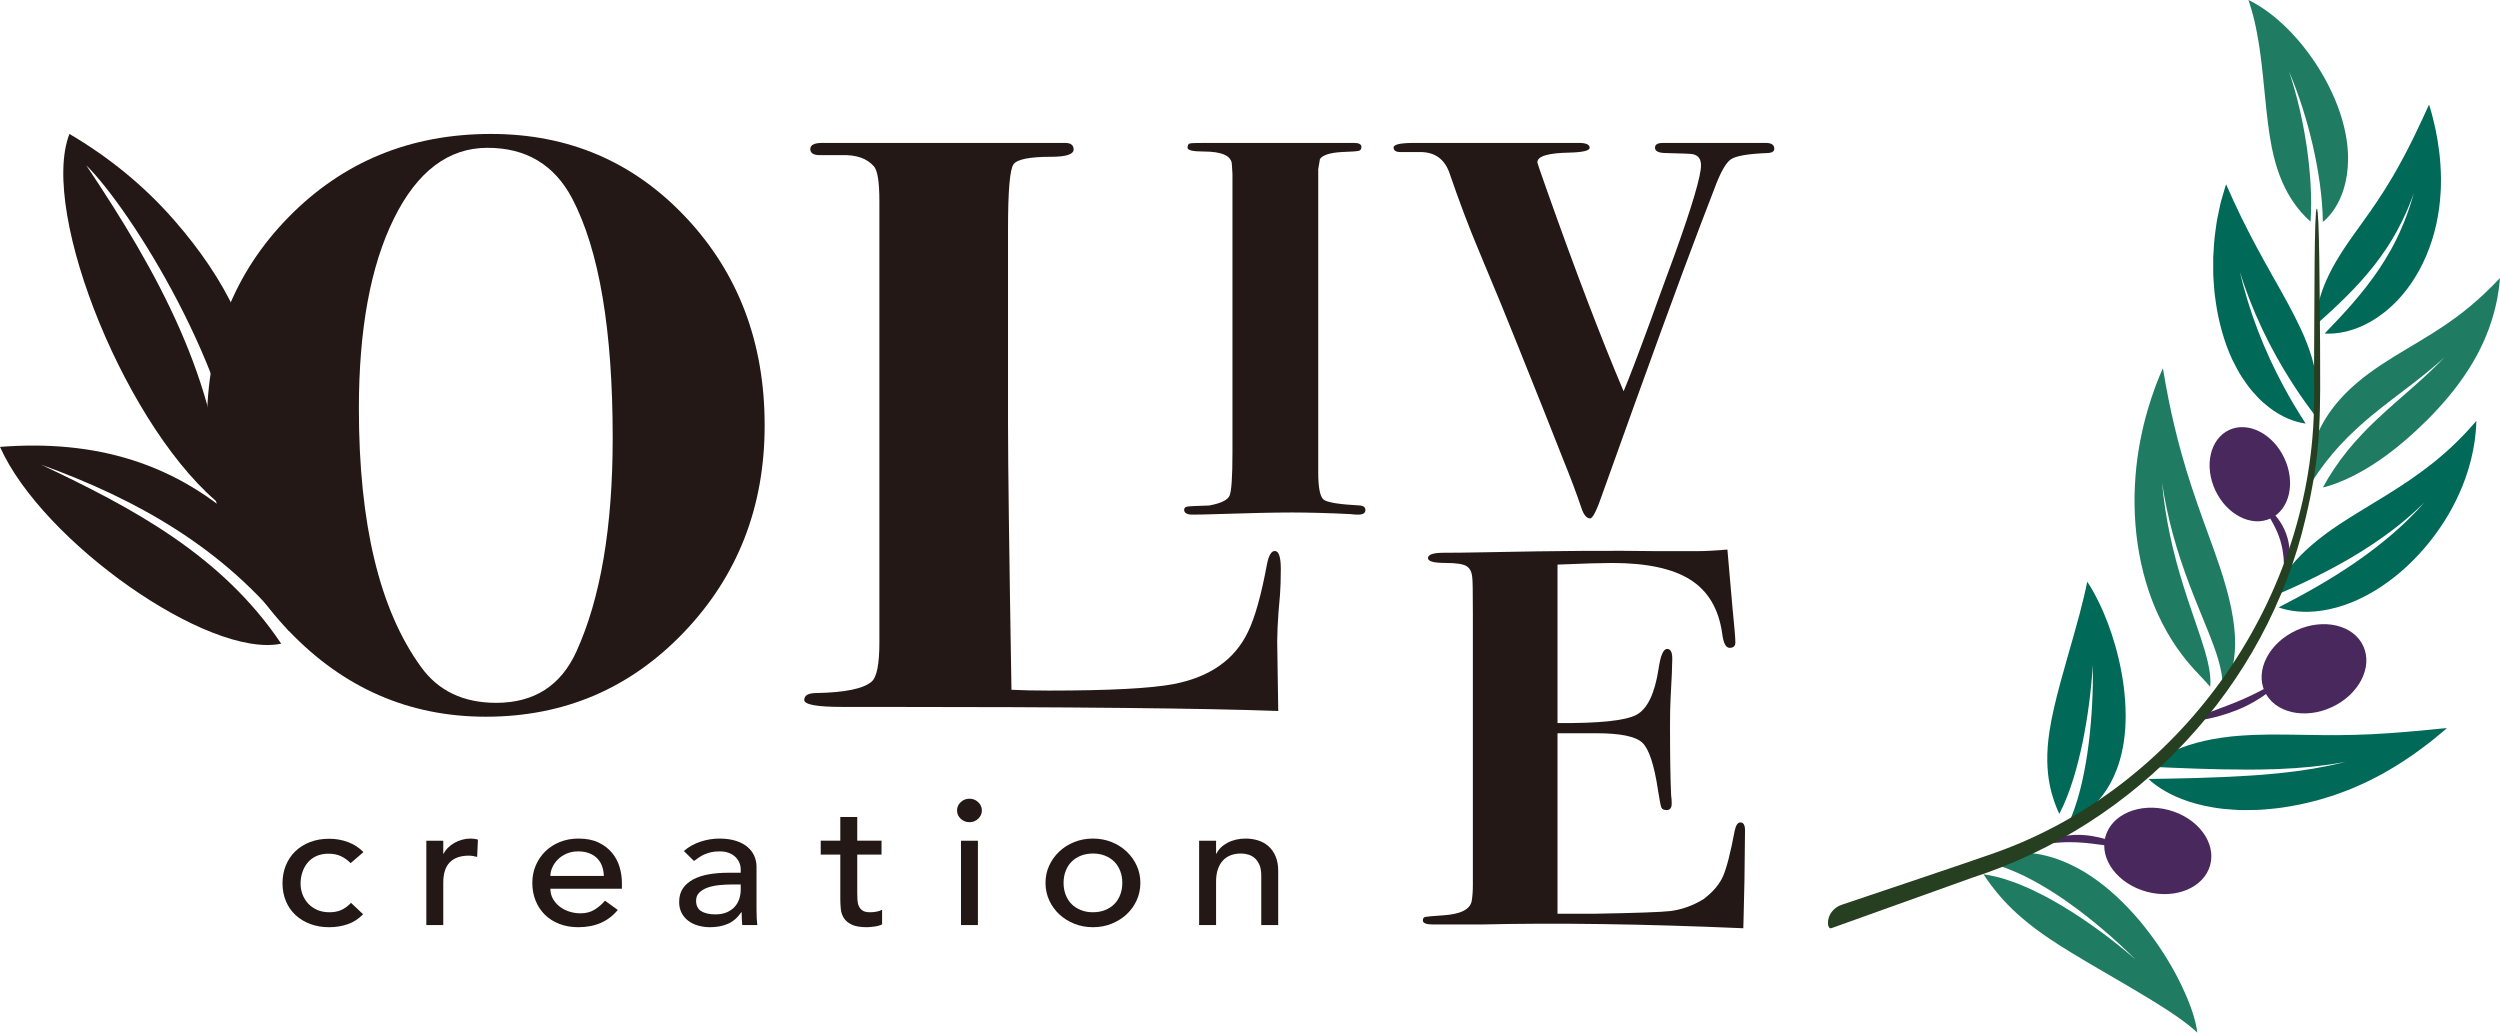 <svg xmlns="http://www.w3.org/2000/svg" id="b" width="726.301" height="300" viewBox="0 0 726.301 300"><defs><style>.d{fill:#49295d;}.e{fill:#231815;}.f{fill:#263f20;}.g{fill:#006957;}.h{fill:#1f7c62;}</style></defs><g id="c"><path class="e" d="M101.873,250.758c-.911-.896-1.868-1.577-2.871-2.042-1.005-.466-2.199-.698-3.583-.698-1.351,0-2.527.232-3.53.698-1.002.466-1.841,1.103-2.515,1.914-.677.809-1.187,1.741-1.532,2.791-.346,1.053-.52,2.146-.52,3.283s.202,2.215.603,3.232c.401,1.017.964,1.905,1.694,2.664s1.606,1.353,2.626,1.784c1.02.432,2.169.646,3.446.646,1.386,0,2.57-.232,3.555-.698.985-.466,1.896-1.146,2.734-2.042l3.502,3.309c-1.278,1.344-2.762,2.31-4.459,2.896-1.697.586-3.492.88-5.388.88-2.005,0-3.838-.311-5.496-.932-1.659-.62-3.09-1.491-4.292-2.611-1.204-1.12-2.133-2.464-2.79-4.033-.656-1.568-.985-3.301-.985-5.197,0-1.895.328-3.636.985-5.222.656-1.584,1.575-2.946,2.762-4.084,1.184-1.139,2.606-2.025,4.264-2.664,1.659-.637,3.509-.957,5.552-.957,1.896,0,3.711.319,5.443.957,1.729.639,3.234,1.612,4.512,2.921l-3.719,3.206Z"></path><path class="e" d="M123.858,244.243h4.923v3.774h.109c.328-.654.765-1.248,1.313-1.784.548-.534,1.156-.991,1.833-1.371.674-.379,1.411-.679,2.214-.904.803-.225,1.603-.337,2.406-.337s1.532.104,2.189.311l-.22,5.015c-.401-.104-.803-.188-1.204-.258-.401-.069-.8-.104-1.202-.104-2.406,0-4.249.637-5.524,1.912-1.278,1.276-1.914,3.258-1.914,5.947v12.305h-4.923v-24.508Z"></path><path class="e" d="M159.898,258.203c0,1.069.247,2.042.74,2.921.492.88,1.139,1.63,1.942,2.249.8.621,1.729,1.103,2.787,1.448,1.058.345,2.151.518,3.282.518,1.532,0,2.863-.337,3.994-1.009,1.129-.673,2.169-1.559,3.115-2.664l3.719,2.689c-2.734,3.344-6.562,5.017-11.485,5.017-2.042,0-3.893-.328-5.552-.983-1.659-.654-3.062-1.559-4.211-2.714-1.146-1.155-2.032-2.516-2.651-4.085-.621-1.568-.929-3.266-.929-5.094,0-1.827.336-3.523,1.01-5.092.674-1.568,1.606-2.93,2.79-4.085,1.184-1.154,2.598-2.059,4.239-2.714,1.641-.655,3.426-.983,5.36-.983,2.297,0,4.239.38,5.824,1.139,1.586.759,2.888,1.75,3.911,2.973,1.02,1.223,1.76,2.603,2.214,4.137.457,1.534.684,3.094.684,4.678v1.655h-20.783ZM175.43,254.48c-.035-1.034-.21-1.982-.518-2.844-.311-.861-.775-1.611-1.396-2.249-.621-.636-1.394-1.137-2.323-1.498-.932-.362-2.017-.543-3.254-.543-1.204,0-2.308.215-3.31.646-1.002.43-1.851.991-2.542,1.68-.694.689-1.232,1.457-1.613,2.3-.384.846-.576,1.681-.576,2.508h15.532Z"></path><path class="e" d="M198.675,247.242c1.386-1.207,2.989-2.112,4.815-2.715,1.823-.602,3.646-.905,5.469-.905,1.896,0,3.527.225,4.895.673,1.366.448,2.489,1.052,3.363,1.81.876.757,1.522,1.628,1.942,2.611.419.982.629,2.008.629,3.076v12.512c0,.862.018,1.655.056,2.38.035.723.091,1.414.164,2.068h-4.375c-.109-1.241-.164-2.482-.164-3.723h-.109c-1.096,1.586-2.388,2.706-3.883,3.36-1.497.655-3.229.983-5.196.983-1.204,0-2.353-.155-3.446-.466-1.093-.311-2.053-.776-2.873-1.396-.818-.621-1.467-1.387-1.942-2.301-.472-.913-.709-1.973-.709-3.18,0-1.584.374-2.912,1.121-3.981.747-1.068,1.767-1.939,3.062-2.611,1.295-.673,2.807-1.155,4.539-1.448,1.732-.293,3.583-.439,5.552-.439h3.61v-1.034c0-.621-.129-1.241-.384-1.862-.255-.621-.639-1.18-1.149-1.68-.51-.5-1.149-.896-1.914-1.189-.765-.293-1.679-.439-2.734-.439-.949,0-1.777.086-2.489.258-.712.173-1.358.389-1.942.646-.583.259-1.113.562-1.586.905-.475.345-.929.673-1.368.982l-2.954-2.895ZM212.568,256.962c-1.169,0-2.361.061-3.583.181-1.222.121-2.335.355-3.338.698-1.002.346-1.823.828-2.459,1.448-.639.621-.959,1.414-.959,2.378,0,1.414.502,2.431,1.505,3.051,1.002.621,2.361.93,4.075.93,1.348,0,2.497-.215,3.446-.646.947-.43,1.714-.99,2.297-1.68.583-.689,1.002-1.455,1.257-2.301.255-.843.384-1.68.384-2.507v-1.551h-2.626Z"></path><path class="e" d="M256.102,248.276h-7.054v11.116c0,.691.018,1.371.056,2.042.035.673.172,1.276.409,1.81.237.534.601.966,1.093,1.293.492.328,1.212.491,2.161.491.583,0,1.184-.052,1.805-.155.619-.104,1.184-.293,1.694-.569v4.24c-.583.311-1.338.525-2.27.646-.929.121-1.649.182-2.159.182-1.896,0-3.365-.251-4.403-.75-1.04-.5-1.805-1.146-2.297-1.939-.492-.793-.785-1.681-.876-2.664-.091-.982-.136-1.973-.136-2.973v-12.771h-5.688v-4.033h5.688v-6.877h4.923v6.877h7.054v4.033Z"></path><path class="e" d="M278.037,235.453c0-.932.356-1.732,1.065-2.405.712-.672,1.56-1.009,2.545-1.009.982,0,1.83.337,2.542,1.009.709.673,1.065,1.473,1.065,2.405,0,.93-.356,1.732-1.065,2.404-.712.673-1.56,1.009-2.542,1.009-.985,0-1.833-.336-2.545-1.009-.709-.672-1.065-1.473-1.065-2.404ZM279.185,244.243h4.921v24.508h-4.921v-24.508Z"></path><path class="e" d="M303.741,256.496c0-1.791.356-3.464,1.065-5.015.712-1.55,1.687-2.912,2.926-4.084,1.24-1.171,2.699-2.094,4.375-2.767,1.676-.672,3.482-1.009,5.415-1.009,1.931,0,3.737.337,5.415,1.009,1.676.673,3.133,1.596,4.375,2.767,1.237,1.171,2.214,2.534,2.926,4.084.709,1.551,1.065,3.224,1.065,5.015,0,1.794-.356,3.474-1.065,5.042-.712,1.569-1.689,2.93-2.926,4.085-1.242,1.155-2.699,2.068-4.375,2.741-1.679.672-3.484,1.009-5.415,1.009-1.934,0-3.739-.337-5.415-1.009-1.676-.673-3.136-1.586-4.375-2.741s-2.214-2.516-2.926-4.085c-.709-1.568-1.065-3.248-1.065-5.042ZM308.989,256.496c0,1.242.202,2.388.603,3.439.401,1.053.964,1.948,1.694,2.689.73.742,1.623,1.328,2.681,1.758,1.058.432,2.242.646,3.555.646s2.497-.215,3.555-.646c1.058-.43,1.949-1.016,2.679-1.758.73-.741,1.295-1.636,1.697-2.689.401-1.05.601-2.196.601-3.439,0-1.241-.199-2.386-.601-3.437-.401-1.052-.967-1.948-1.697-2.689-.73-.741-1.621-1.327-2.679-1.758-1.058-.43-2.242-.646-3.555-.646s-2.497.216-3.555.646c-1.058.432-1.952,1.017-2.681,1.758-.73.741-1.293,1.637-1.694,2.689-.401,1.052-.603,2.196-.603,3.437Z"></path><path class="e" d="M348.37,244.243h4.923v3.774h.109c.619-1.309,1.697-2.369,3.227-3.18,1.532-.809,3.3-1.216,5.304-1.216,1.24,0,2.434.182,3.583.544,1.149.361,2.151.922,3.009,1.68.856.759,1.54,1.732,2.05,2.921.51,1.189.768,2.594.768,4.214v15.77h-4.923v-14.478c0-1.137-.164-2.111-.492-2.921-.328-.809-.765-1.464-1.313-1.965-.548-.499-1.177-.861-1.886-1.086-.712-.223-1.449-.336-2.217-.336-1.02,0-1.969.155-2.843.466-.876.309-1.641.802-2.297,1.473-.656.673-1.166,1.525-1.532,2.56-.364,1.034-.545,2.257-.545,3.671v12.616h-4.923v-24.508Z"></path><path class="e" d="M222.147,123.566c0,23.711-7.817,43.747-23.451,60.111-15.64,16.361-34.826,24.543-57.565,24.543-22.242,0-41.305-8.302-57.185-24.898-15.891-16.6-23.831-36.596-23.831-59.991,0-24.027,7.903-44.106,23.702-60.231,15.806-16.125,35.403-24.187,58.817-24.187,22.573,0,41.471,8.102,56.688,24.306,15.21,16.204,22.825,36.32,22.825,60.347ZM178.001,127.238c0-31.411-3.927-54.617-11.787-69.615-5.185-9.783-13.382-14.68-24.58-14.68-11.376,0-20.444,6.869-27.218,20.6-6.768,13.735-10.155,32.123-10.155,55.169,0,33.464,6.019,58.482,18.057,75.054,5.019,6.949,12.29,10.421,21.825,10.421,11.032,0,18.806-4.973,23.322-14.919,7.025-15.468,10.535-36.145,10.535-62.031Z"></path><path class="e" d="M372.103,165.297c0,3.006-.086,5.537-.245,7.59-.675,6.958-.926,12.566-.755,16.836l.252,16.833c-21.407-.791-60.118-1.184-116.13-1.184h-10.535c-7.363,0-11.038-.672-11.038-2.016,0-1.341,1.172-2.016,3.516-2.016,8.357-.156,13.707-1.264,16.051-3.316,1.503-1.261,2.258-5.05,2.258-11.363V58.338c0-5.366-.509-8.679-1.528-9.943-2.031-2.368-5.166-3.473-9.394-3.316h-6.35c-1.865,0-2.798-.592-2.798-1.779,0-1.184,1.172-1.779,3.516-1.779h70.481c1.669,0,2.503.635,2.503,1.899,0,1.42-2.172,2.132-6.516,2.132-6.191,0-9.829.712-10.915,2.135-1.086,1.423-1.626,7.67-1.626,18.732v56.436c0,11.541.331,37.388,1,77.539,3.178.16,6.774.236,10.787.236,17.56,0,29.678-.629,36.366-1.896,10.535-2.052,17.726-7.114,21.573-15.177,2.006-4.108,3.847-10.67,5.516-19.68.503-2.528,1.258-3.795,2.258-3.795,1.172,0,1.755,1.743,1.755,5.215Z"></path><path class="e" d="M396.677,148.185c0,.886-.715,1.327-2.144,1.327-.771,0-1.486-.052-2.144-.155-6.606-.313-12.276-.468-17.004-.468-4.951,0-12.215.155-21.79.468-3.194.103-5.556.155-7.099.155-1.652,0-2.475-.468-2.475-1.403,0-.521.303-.832.909-.937.602-.103,2.722-.208,6.356-.313,3.408-.624,5.391-1.585,5.94-2.887.549-1.298.828-5.486.828-12.562V50.571c-.113-1.872-.166-2.754-.166-2.653,0-2.599-2.754-3.901-8.254-3.901-3.081,0-4.624-.363-4.624-1.092,0-.727.222-1.143.662-1.248.436-.103,1.87-.157,4.292-.157-1.102,0,.876,0,5.94,0h37.473c1.429,0,2.144.396,2.144,1.181,0,.59-.246.959-.743,1.104-.493.149-2.172.271-5.035.367-3.412.21-5.504.886-6.271,2.027l-.497,2.96v88.038c0,4.468.521,7.119,1.571,7.947,1.042.832,4.591,1.403,10.644,1.714.993.113,1.486.553,1.486,1.327Z"></path><path class="e" d="M515.465,43.214c0,.721-.549,1.131-1.652,1.232-5.831.208-9.49.826-10.976,1.851-1.486,1.026-3.109,3.953-4.87,8.779-.88,2.259-2.201,5.7-3.961,10.321-5.835,15.294-15.244,41.097-28.226,77.404-1.765,5.205-3.029,7.804-3.8,7.804-.989,0-1.813-.937-2.475-2.808-1.429-4.266-3.247-9.104-5.447-14.513-3.299-8.427-7.757-19.611-13.37-33.554-2.423-6.136-6.162-15.24-11.226-27.309-2.75-6.554-5.504-13.834-8.254-21.848-1.429-4.369-4.402-6.501-8.912-6.398h-5.447c-1.32,0-1.983-.442-1.983-1.327,0-.882,1.983-1.327,5.944-1.327h47.872c2.088,0,3.138.468,3.138,1.405,0,.834-1.93,1.304-5.779,1.407-6.275.105-9.409,1.04-9.409,2.808,0,.21.937,2.968,2.823,8.276,8.403,23.736,15.817,43.153,22.234,58.245,1.429-3.327,4.07-10.249,7.923-20.758.989-2.808,3.303-9.154,6.941-19.033,5.08-14.139,7.62-22.752,7.62-25.85,0-1.858-.828-2.942-2.475-3.251-.662-.103-3.194-.204-7.596-.309-2.201,0-3.299-.515-3.299-1.549,0-.927.767-1.393,2.31-1.393h29.878c1.652,0,2.475.565,2.475,1.694Z"></path><path class="e" d="M506.965,241.273c0,.21-.057,5.048-.166,14.513-.113,4.993-.194,8.583-.25,10.768-.057,2.185-.081,3.224-.081,3.121-29.054-1.248-54.474-1.611-76.263-1.092h-13.867c-1.979,0-2.972-.392-2.972-1.181,0-.588.25-.931.743-1.028.497-.097,2.172-.246,5.035-.444,5.173-.313,7.979-1.714,8.419-4.206.218-1.351.331-2.859.331-4.521v-79.005c0-6.233-.057-9.661-.166-10.285-.113-1.662-.662-2.802-1.652-3.426-.989-.624-3.029-.937-6.106-.937-3.412,0-5.12-.464-5.12-1.401,0-1.04,1.514-1.559,4.539-1.559,3.029,0,7.236-.05,12.631-.155,20.247-.416,36.811-.519,49.685-.313h11.226c2.419,0,5.391-.155,8.912-.468l1.486,17.01c.549,5.411.828,8.74.828,9.988,0,1.042-.553,1.561-1.656,1.561-1.106,0-1.825-1.351-2.156-4.058-.993-7.178-4.058-12.405-9.191-15.684-5.132-3.277-12.724-4.914-22.767-4.914-3.093,0-8.395.155-15.898.468v46.036c12.163.105,19.823-.703,22.973-2.419,3.154-1.716,5.282-6.164,6.388-13.344.553-3.846,1.381-5.772,2.487-5.772.997,0,1.494.935,1.494,2.808,0,1.872-.166,5.722-.493,11.549-.113,1.977-.166,4.63-.166,7.959,0,8.948.109,15.71.327,20.287.109.624.166,1.403.166,2.34,0,1.248-.497,1.874-1.494,1.874-.771,0-1.268-.234-1.49-.703-.222-.468-.553-2.158-.997-5.072-1.106-7.386-2.629-11.991-4.563-13.812-1.934-1.819-6.384-2.73-13.354-2.73h-11.278v52.434h10.596c12.143-.208,19.536-.468,22.189-.779,3.307-.416,6.509-1.561,9.603-3.434,2.758-2.08,4.66-4.315,5.71-6.709,1.046-2.393,2.177-6.814,3.392-13.265.331-1.561.884-2.342,1.656-2.342.884,0,1.329.781,1.329,2.342Z"></path><path class="e" d="M65.105,147.471c-1.766-36.747-19.104-68.183-40.069-99.476,12.993,12.802,42.989,60.626,45.166,96.687,3.31-4.329,5.667-14.438,5.519-23.089-.371-21.66-10.167-40.503-25.162-57.67-8.702-9.963-18.92-18.263-30.387-25.01-8.936,23.012,17.193,87.142,44.933,108.558Z"></path><path class="e" d="M83.946,183.321c-18.855-24.029-44.102-38.233-72.047-48.347,26.695,12.621,52.536,26.311,69.795,52.028-21.032,4.403-69.374-29.576-81.695-57.17,27.313-2.133,51.39,4.41,71.678,23.889,5.608,6.863,10.524,17.216,11.084,18.492l.077.129c1.179,4.068,2.022,6.99,2.866,9.913-.397.12-1.327.954-1.758,1.065Z"></path><ellipse class="d" cx="653.622" cy="137.773" rx="11.061" ry="14.191" transform="translate(3.573 291.522) rotate(-25.21)"></ellipse><path class="h" d="M638.355,300s-.362-.329-1.025-.932c-.331-.294-.764-.637-1.243-1.038-.235-.202-.519-.403-.799-.623-.286-.218-.581-.449-.9-.687-.324-.233-.663-.479-1.018-.735-.176-.127-.356-.256-.539-.388-.188-.129-.38-.261-.575-.395-.388-.266-.79-.542-1.206-.828-.421-.278-.856-.566-1.304-.862-1.801-1.169-3.796-2.442-5.974-3.752-2.173-1.312-4.478-2.691-6.874-4.086-2.382-1.389-4.84-2.822-7.312-4.263-2.463-1.431-4.915-2.872-7.28-4.319-2.373-1.436-4.659-2.865-6.786-4.309-3.168-2.127-5.768-4.11-7.942-5.968-2.175-1.848-3.924-3.557-5.388-5.167-.73-.773-1.391-1.579-1.989-2.279-.3-.361-.585-.721-.857-1.075-.27-.338-.527-.662-.772-.986-.245-.323-.477-.641-.696-.95-.218-.3-.425-.584-.62-.853-.389-.547-.731-1.057-1.02-1.509,1.006.172,2.02.299,3.026.557,1.013.203,2.011.513,3.016.794,1.994.636,3.983,1.345,5.924,2.202,1.955.821,3.863,1.774,5.764,2.747l1.409.763c.468.259.945.502,1.405.775l1.391.803.696.403.687.418c3.672,2.218,7.241,4.63,10.713,7.182,3.474,2.551,6.845,5.251,10.111,8.081-3.064-3.048-6.249-5.982-9.557-8.781-3.307-2.8-6.73-5.476-10.292-7.978l-.666-.472-.677-.457-1.356-.912c-.449-.31-.917-.591-1.375-.887l-1.383-.877c-1.872-1.128-3.761-2.24-5.727-3.231-1.947-1.024-3.977-1.914-6.048-2.733-1.052-.375-2.094-.778-3.184-1.078-1.069-.351-2.188-.579-3.296-.842.456-.304,1.013-.634,1.69-.968.337-.164.711-.342,1.104-.494.39-.148.811-.293,1.264-.432.452-.138.94-.274,1.456-.392.505-.104,1.042-.198,1.612-.279,1.156-.178,2.377-.229,3.747-.221,2.693.059,5.822.526,9.212,1.633,3.381,1.111,7.034,2.849,10.793,5.375,2.518,1.708,4.974,3.681,7.303,5.834,2.319,2.163,4.521,4.5,6.567,6.92,2.04,2.427,3.921,4.943,5.626,7.446,1.705,2.503,3.216,5.017,4.539,7.416,1.327,2.395,2.432,4.721,3.348,6.825.221.53.436,1.045.645,1.544.201.502.384.997.562,1.467.087.235.173.466.257.693.081.228.156.457.231.678.145.44.283.862.416,1.263.124.405.231.796.334,1.159.098.367.202.698.272,1.027.147.652.275,1.194.354,1.647.147.912.208,1.389.208,1.389Z"></path><path class="h" d="M726.301,80.769s-.041.491-.137,1.403c-.048.456-.11,1.018-.189,1.678-.092.654-.22,1.398-.362,2.236-.037.21-.074.425-.113.645-.037.221-.08.446-.132.673-.102.457-.209.934-.32,1.429-.058.249-.116.503-.176.761-.061.259-.12.524-.197.785-.15.53-.304,1.076-.464,1.639-.083.283-.166.57-.251.861-.089.29-.191.577-.289.872-.204.591-.413,1.196-.627,1.815-.225.616-.481,1.234-.736,1.873-.13.319-.262.642-.394.967-.14.321-.288.64-.435.966-.3.646-.596,1.319-.93,1.977-.335.657-.68,1.324-1.037,2.001-.735,1.327-1.517,2.69-2.376,4.019-1.706,2.676-3.653,5.31-5.715,7.791-2.061,2.483-4.228,4.815-6.368,6.951-2.143,2.137-4.256,4.079-6.276,5.813-3.013,2.576-5.63,4.536-8.024,6.15-.299.201-.596.396-.893.584-.291.19-.577.376-.858.559-.564.364-1.143.691-1.672,1.022-.539.326-1.076.628-1.603.911-.511.294-1.018.568-1.519.822-3.981,2.043-7.245,3.179-9.375,3.669,2.037-3.746,4.43-7.305,7.123-10.654,1.368-1.656,2.771-3.294,4.271-4.851.732-.795,1.51-1.549,2.268-2.323l1.168-1.133.585-.566.595-.557c3.166-2.979,6.485-5.826,9.769-8.721.818-.728,1.641-1.449,2.452-2.186l1.217-1.103,1.203-1.119c.403-.37.799-.749,1.192-1.13l1.181-1.141c.77-.778,1.555-1.54,2.3-2.341-.797.748-1.632,1.455-2.451,2.177l-1.253,1.056c-.417.352-.836.702-1.263,1.043l-1.272,1.031-1.286,1.015c-.855.678-1.725,1.34-2.588,2.009-3.467,2.66-6.976,5.277-10.38,8.068l-.64.521-.631.533-1.262,1.068c-.824.734-1.667,1.448-2.471,2.209-1.64,1.485-3.197,3.07-4.727,4.685-3.019,3.27-5.776,6.816-8.181,10.602-.127-.532-.248-1.161-.341-1.892-.046-.365-.085-.756-.114-1.172-.014-.208-.026-.423-.035-.643-.003-.217-.003-.441,0-.671.007-.46.027-.945.065-1.456.019-.255.042-.517.069-.786.026-.269.06-.543.106-.817.088-.552.198-1.129.33-1.731.066-.301.139-.608.217-.922.082-.31.178-.621.276-.94.199-.638.424-1.299.68-1.984.269-.671.572-1.361.906-2.074.328-.721.72-1.423,1.136-2.161.21-.366.425-.743.656-1.112.233-.366.476-.737.728-1.111,2.013-2.994,4.751-6.088,8.159-9,2.291-1.966,4.759-3.754,7.25-5.406,2.494-1.654,5.013-3.176,7.467-4.645,2.456-1.469,4.85-2.89,7.132-4.324,1.15-.711,2.246-1.44,3.337-2.155.536-.367,1.067-.73,1.59-1.088.527-.359,1.021-.735,1.53-1.095.253-.182.504-.362.753-.541.242-.185.482-.369.72-.552.475-.367.958-.72,1.415-1.082.454-.368.898-.728,1.332-1.079.217-.177.439-.349.648-.526.207-.179.411-.356.613-.53.408-.351.805-.692,1.19-1.023.197-.164.378-.335.558-.501.181-.167.36-.331.534-.492.354-.324.695-.636,1.021-.935.167-.149.323-.299.473-.448.152-.149.3-.294.444-.435.578-.568,1.113-1.079,1.571-1.536.449-.465.834-.864,1.147-1.188.639-.653.987-1.009.987-1.009Z"></path><path class="g" d="M646.718,53.54s.193.419.547,1.187c.349.767.849,1.879,1.451,3.254.076.172.149.348.233.528.086.179.175.362.265.549.179.373.365.762.559,1.166.377.801.782,1.661,1.211,2.572.053.113.105.227.159.342.058.114.117.229.176.344.117.23.236.464.357.7.237.471.481.953.729,1.445.496.982.974,2.004,1.549,3.04.555,1.039,1.114,2.106,1.671,3.194.602,1.079,1.212,2.178,1.807,3.292.148.278.297.558.446.838.158.277.318.556.477.835.319.558.634,1.119.946,1.682.309.563.619,1.128.93,1.695.328.561.652,1.125.97,1.689,2.535,4.523,5.063,9.024,7.077,13.353.386.8.745,1.582,1.068,2.35.326.767.606,1.526.905,2.25.288.728.546,1.443.778,2.144.117.35.223.699.33,1.041.113.339.219.674.32,1.006.2.664.376,1.315.529,1.953.077.319.147.634.213.946.072.309.142.612.205.913.254,1.203.423,2.354.534,3.443.133,1.076.199,2.095.217,3.051.009.478.005.94-.008,1.386-.007.441-.021.864-.045,1.271-.096,1.626-.329,2.977-.568,3.994-1.17-1.587-2.377-3.153-3.49-4.785l-.851-1.214-.425-.608-.408-.619-1.632-2.478c-.278-.41-.528-.836-.79-1.256l-.78-1.264-.78-1.264c-.262-.421-.498-.856-.748-1.283l-1.484-2.577c-.477-.869-.937-1.747-1.407-2.621l-.702-1.313c-.229-.44-.441-.889-.663-1.333l-1.318-2.673c-.422-.899-.821-1.809-1.233-2.714l-.614-1.36c-.105-.226-.201-.455-.294-.686l-.283-.69-1.132-2.764c-.196-.459-.36-.929-.533-1.396l-.515-1.403-.516-1.404-.258-.703-.231-.711-.925-2.848.711,2.912.178.729.205.721.411,1.442.411,1.444c.138.481.268.965.43,1.439l.928,2.858.232.715c.076.239.155.477.244.711l.514,1.413c.346.941.68,1.888,1.038,2.826l1.126,2.793c.19.465.371.934.569,1.396l.609,1.378c.409.918.807,1.842,1.225,2.757l1.306,2.72c.221.452.429.912.662,1.358l.695,1.341.696,1.341c.234.446.457.899.708,1.336l1.471,2.643.368.661.385.651.774,1.301c1.011,1.749,2.12,3.436,3.197,5.148-1.033-.14-2.389-.424-3.995-.998-.401-.144-.82-.304-1.249-.488-.423-.188-.86-.396-1.309-.628-.899-.463-1.849-1.017-2.841-1.68-.97-.677-1.971-1.468-3.003-2.384-.257-.229-.518-.465-.777-.712-.253-.25-.507-.508-.762-.775-.51-.533-1.024-1.1-1.541-1.703-.259-.301-.518-.611-.777-.93-.254-.323-.501-.658-.751-1.001-.5-.687-.999-1.411-1.497-2.174-.508-.757-.968-1.578-1.437-2.432-.466-.855-.93-1.748-1.38-2.686-2.365-5.077-3.988-10.995-4.819-16.902-.106-.738-.205-1.474-.297-2.206-.08-.737-.134-1.477-.192-2.208-.056-.732-.106-1.459-.15-2.18-.021-.361-.046-.718-.059-1.077-.006-.36-.011-.719-.017-1.076-.016-1.428-.017-2.822.007-4.177.069-1.366.153-2.69.248-3.961.074-1.268.252-2.503.405-3.671.082-.582.162-1.152.24-1.708.041-.276.081-.549.121-.818.02-.134.041-.268.061-.4.026-.133.051-.265.077-.396.205-1.048.407-2.028.601-2.932.099-.451.194-.884.285-1.301.047-.207.092-.409.137-.607.048-.198.105-.391.155-.579.413-1.505.763-2.684,1.009-3.489.246-.805.388-1.237.388-1.237Z"></path><path class="g" d="M710.906,211.525s-1.616,1.413-4.452,3.704c-.711.569-1.514,1.162-2.383,1.817-.872.647-1.809,1.355-2.827,2.071-2.056,1.395-4.363,2.979-6.981,4.476-.654.381-1.319.768-1.993,1.161-.693.363-1.396.732-2.108,1.105-.716.37-1.445.743-2.187,1.116-.369.193-.75.357-1.13.531-.382.172-.767.344-1.152.517-.774.345-1.559.689-2.354,1.031-.396.177-.8.33-1.205.484-.407.154-.814.308-1.223.462-.82.307-1.648.611-2.484.911-.417.157-.839.281-1.261.415-.423.131-.847.262-1.271.393-.85.26-1.707.514-2.567.763-.86.24-1.72.437-2.584.648-.864.206-1.73.405-2.598.596-.865.182-1.724.325-2.585.478-.861.148-1.72.287-2.577.418-.43.07-.853.118-1.275.167-.423.047-.845.093-1.265.14-.841.088-1.678.167-2.509.235-.415.032-.832.07-1.239.089-.408.017-.814.034-1.219.05-1.203.042-2.367.058-3.494.052-.282-.003-.561-.006-.838-.009-.276-.006-.547-.019-.817-.03-.539-.024-1.069-.053-1.59-.087-2.083-.137-4.025-.344-5.799-.656-1.78-.303-3.425-.659-4.931-1.07-1.502-.418-2.873-.876-4.124-1.358-2.503-.958-4.506-2.035-6.1-3.054-1.593-1.021-2.772-1.992-3.604-2.776,9.595-.159,19.208-.333,28.811-.94l3.599-.239,3.595-.318c.599-.055,1.198-.101,1.796-.164l1.793-.208,1.792-.208.895-.104.447-.053.446-.066,3.567-.53.891-.134.887-.164,1.772-.328,1.77-.328c.296-.05.588-.122.881-.186l.878-.197,1.756-.394.877-.197c.292-.067.586-.127.874-.209-.293.064-.59.106-.886.154l-.888.142-1.774.284-.887.142c-.296.046-.59.1-.888.131l-1.783.216-1.781.216-.89.108-.894.078-3.574.306-.446.038-.448.025-.896.048-1.79.096-1.789.096c-.597.026-1.195.034-1.792.052l-3.583.094-3.586.015c-9.56.011-19.126-.41-28.698-.846.853-.762,2.056-1.702,3.666-2.681,1.609-.98,3.631-1.988,6.1-2.924,1.236-.465,2.587-.905,4.061-1.302,1.47-.404,3.052-.78,4.768-1.09,1.722-.301,3.543-.588,5.507-.79.491-.051.99-.097,1.498-.138.505-.041,1.019-.082,1.541-.124,1.039-.081,2.114-.142,3.225-.18,5.964-.242,12.263-.035,18.457.027.388.007.777.014,1.164.02.388.006.779.025,1.161.014.769-.008,1.537-.012,2.306-.01.385.002.769.004,1.152.006.384.004.768.011,1.146-.005.762-.016,1.52-.032,2.271-.047.378-.005.755-.01,1.13-.015.375-.006.752-0,1.122-.024.745-.031,1.483-.061,2.212-.091.736-.024,1.462-.048,2.179-.072.718-.045,1.426-.09,2.122-.133.702-.039,1.393-.078,2.07-.116.34-.021.679-.028,1.011-.059.333-.027.663-.055.99-.082,1.308-.106,2.568-.2,3.768-.284,2.405-.218,4.539-.411,6.316-.572,3.56-.378,5.729-.545,5.729-.545Z"></path><path class="g" d="M606.391,168.999s.239.36.667,1.04c.107.171.225.362.356.571.124.212.258.443.403.692.286.5.623,1.077.96,1.729,1.385,2.601,3.131,6.405,4.643,10.964,1.531,4.555,2.837,9.853,3.55,15.333.352,2.739.557,5.522.577,8.27.018,2.747-.163,5.461-.555,8.053-.589,3.854-1.62,7.162-2.89,9.939-1.274,2.779-2.773,5.023-4.324,6.784-1.559,1.764-3.126,3.038-4.573,3.929-1.425.894-2.736,1.399-3.71,1.692.768-1.805,1.407-3.633,1.976-5.472.558-1.841,1.031-3.694,1.458-5.551.832-3.719,1.443-7.462,1.915-11.212.91-7.504,1.284-15.039,1.167-22.551-.478,7.495-1.448,14.946-2.93,22.262-.757,3.654-1.649,7.273-2.741,10.81-.556,1.764-1.153,3.51-1.822,5.217-.679,1.701-1.416,3.368-2.248,4.959-.442-.915-.932-2.086-1.442-3.529-.492-1.429-.996-3.124-1.365-5.067-.76-3.914-1.046-8.871-.031-15.495.336-2.231.811-4.546,1.353-6.911.541-2.365,1.161-4.774,1.813-7.178,1.296-4.807,2.717-9.599,3.923-13.9,1.225-4.3,2.222-8.111,2.878-10.886.173-.695.303-1.319.429-1.871.062-.276.12-.533.173-.769.049-.236.093-.452.133-.645.165-.78.255-1.206.255-1.206Z"></path><path class="h" d="M628.361,106.963s.098.567.279,1.61c.044.26.092.549.145.866.057.317.119.662.186,1.034.065.37.135.768.21,1.19.079.421.162.867.249,1.337.694,3.752,1.762,8.959,3.26,14.748.751,2.895,1.598,5.938,2.548,9.033.471,1.548.972,3.11,1.48,4.677.52,1.566,1.044,3.139,1.59,4.708.547,1.569,1.099,3.136,1.659,4.696.565,1.558,1.128,3.112,1.687,4.654,1.121,3.084,2.226,6.126,3.223,9.118,1.485,4.446,2.619,8.49,3.372,12.241.753,3.743,1.122,7.197,1.097,10.292-.02,3.092-.449,5.818-1.16,7.973-.358,1.082-.767,2.008-1.209,2.786-.213.385-.449.739-.661,1.047-.226.313-.447.587-.653.825.063-1.45-.055-2.861-.282-4.216-.229-1.355-.554-2.664-.925-3.942-.748-2.555-1.673-4.994-2.621-7.406-.953-2.41-1.941-4.788-2.909-7.169-.969-2.38-1.922-4.762-2.828-7.16-1.817-4.794-3.451-9.657-4.799-14.61-1.356-4.95-2.422-9.986-3.182-15.079.464,5.128,1.239,10.237,2.314,15.289,1.066,5.054,2.428,10.052,3.979,14.983.772,2.467,1.592,4.918,2.425,7.358.831,2.441,1.68,4.871,2.481,7.3.797,2.428,1.557,4.858,2.116,7.283.278,1.212.501,2.421.633,3.614.13,1.192.151,2.365.037,3.483-.709-.851-1.676-1.885-2.856-3.128-1.186-1.254-2.604-2.75-4.222-4.752-1.616-2.003-3.442-4.517-5.333-7.8-1.884-3.278-3.831-7.328-5.498-12.315-1.117-3.353-2.042-6.966-2.716-10.697-.336-1.866-.612-3.761-.826-5.665-.212-1.905-.356-3.821-.445-5.727-.088-1.907-.103-3.806-.074-5.678.04-1.874.128-3.721.273-5.527.283-3.613.782-7.06,1.387-10.239.608-3.18,1.333-6.092,2.076-8.662.743-2.571,1.492-4.802,2.171-6.632.169-.458.326-.891.484-1.298.16-.405.31-.787.451-1.143.142-.354.273-.682.394-.983.127-.299.242-.572.346-.817.422-.972.651-1.501.651-1.501Z"></path><path class="g" d="M719.433,122.285s-.015.491-.063,1.404c-.028.455-.048,1.024-.11,1.68-.067.654-.149,1.406-.25,2.25-.023.212-.053.427-.09.645-.035.219-.072.444-.109.673-.078.462-.159.944-.244,1.445-.041.253-.093.506-.15.762-.056.258-.113.52-.171.787-.119.534-.238,1.091-.378,1.66-.153.566-.311,1.147-.473,1.743-.084.299-.167.604-.257.91-.097.303-.196.609-.295.918-.204.618-.406,1.26-.638,1.903-.238.638-.485,1.29-.742,1.954-1.057,2.636-2.373,5.404-3.96,8.16-1.591,2.749-3.451,5.48-5.518,8.078-2.067,2.598-4.342,5.058-6.741,7.285-2.397,2.231-4.923,4.211-7.47,5.902-3.791,2.513-7.358,4.19-10.578,5.303-3.223,1.113-6.105,1.661-8.613,1.885-5.02.435-8.553-.438-10.602-1.172,3.897-2.004,7.765-4.074,11.554-6.286,1.9-1.096,3.771-2.243,5.63-3.405.921-.596,1.853-1.173,2.762-1.787l1.37-.91,1.355-.932c3.611-2.486,7.087-5.167,10.406-8.017.419-.351.82-.724,1.23-1.085.405-.367.823-.719,1.218-1.098.797-.749,1.602-1.486,2.371-2.262,1.567-1.521,3.049-3.126,4.499-4.75-1.559,1.522-3.141,3.017-4.802,4.421-.816.718-1.666,1.396-2.506,2.083-.416.348-.855.67-1.281,1.006-.431.33-.852.671-1.291.991-3.478,2.595-7.085,5.004-10.812,7.21l-1.397.827-1.411.804c-.936.542-1.894,1.049-2.84,1.573-1.91,1.019-3.827,2.021-5.771,2.972-3.878,1.921-7.827,3.699-11.806,5.413.714-2.053,2.256-5.285,5.286-8.955,1.511-1.84,3.395-3.786,5.706-5.792,2.312-2.009,5.049-4.074,8.272-6.211,2.168-1.439,4.462-2.84,6.782-4.258,2.322-1.416,4.685-2.838,7.016-4.29,2.33-1.451,4.634-2.93,6.836-4.442,2.194-1.517,4.288-3.065,6.234-4.601.484-.39.959-.774,1.427-1.15.465-.382.906-.771,1.352-1.146.223-.189.444-.376.662-.561.212-.191.421-.379.628-.565.418-.375.826-.742,1.222-1.098.39-.363.76-.725,1.128-1.074.184-.175.365-.347.543-.517.18-.169.355-.337.518-.507.334-.339.656-.665.964-.978.156-.158.309-.312.458-.462.152-.15.296-.299.43-.448.553-.595,1.051-1.131,1.487-1.599.436-.474.787-.895,1.089-1.233.603-.681.932-1.053.932-1.053Z"></path><path class="h" d="M653.221,0s.383.186,1.091.558c.354.186.797.415,1.283.715.247.15.513.311.794.482.284.173.584.359.885.568.306.21.627.43.962.66.168.118.339.238.515.361.169.128.342.258.518.391.353.272.719.554,1.096.845.376.297.745.616,1.135.944.789.653,1.565,1.385,2.393,2.161.407.391.807.8,1.222,1.22.206.211.414.425.624.64.202.22.407.441.612.665.407.45.837.909,1.241,1.387.407.477.818.966,1.232,1.466.803,1.005,1.627,2.053,2.401,3.148,1.568,2.187,3.067,4.539,4.394,6.995,1.333,2.455,2.52,5.009,3.501,7.591.978,2.582,1.742,5.192,2.259,7.749.763,3.803.913,7.216.674,10.198-.24,2.984-.866,5.538-1.675,7.665-.821,2.133-1.802,3.833-2.794,5.159-.977,1.323-1.969,2.271-2.747,2.918-.026-1.91-.129-3.806-.279-5.691-.163-1.884-.372-3.758-.629-5.622-.517-3.727-1.217-7.414-2.049-11.063-1.696-7.289-3.929-14.441-6.851-21.283,2.364,7.052,4.002,14.309,5.095,21.615.53,3.656.925,7.326,1.138,10.994.105,1.834.162,3.668.173,5.495-.002,1.827-.05,3.648-.17,5.453-1.521-1.324-3.754-3.586-5.865-7.011-1.061-1.719-2.096-3.738-3.017-6.131-.923-2.394-1.735-5.162-2.384-8.398-.441-2.176-.781-4.464-1.082-6.808-.303-2.342-.557-4.74-.796-7.138-.235-2.4-.476-4.788-.724-7.116-.115-1.17-.259-2.307-.384-3.438-.07-.562-.14-1.117-.209-1.665-.065-.553-.15-1.085-.22-1.621-.036-.268-.072-.534-.108-.798-.041-.261-.081-.52-.121-.777-.082-.513-.154-1.027-.236-1.524-.177-.983-.327-1.954-.515-2.848-.091-.45-.17-.899-.263-1.323-.095-.426-.187-.838-.276-1.236-.044-.201-.088-.399-.131-.592-.048-.191-.095-.377-.142-.56-.094-.37-.183-.724-.268-1.061-.082-.343-.174-.659-.262-.959-.087-.303-.169-.588-.246-.854-.147-.541-.301-.989-.422-1.361-.243-.752-.376-1.163-.376-1.163Z"></path><path class="g" d="M705.696,30.377s.139.441.378,1.26c.237.819.592,2.018.948,3.539.741,3.042,1.616,7.387,1.97,12.59.104,1.301.135,2.652.161,4.05.01.699-.011,1.406-.024,2.125-.009.359-.015.722-.029,1.086-.021.364-.043.73-.064,1.097-.174,2.943-.567,6.022-1.262,9.103-.687,3.081-1.66,6.168-2.91,9.097-1.247,2.93-2.768,5.697-4.473,8.155-1.26,1.837-2.591,3.417-3.904,4.812-1.325,1.379-2.639,2.569-3.931,3.568-2.581,2.012-5.027,3.337-7.229,4.241-1.104.444-2.145.795-3.124,1.051-.977.263-1.889.442-2.729.562-1.678.246-3.071.25-4.119.192,2.821-2.92,5.623-5.882,8.296-8.973,2.671-3.091,5.211-6.311,7.491-9.709,1.135-1.701,2.226-3.43,3.217-5.216l.378-.665.359-.676c.237-.451.481-.899.713-1.353.447-.916.913-1.822,1.323-2.754.858-1.845,1.605-3.738,2.302-5.643.332-.959.677-1.912.968-2.883.149-.484.31-.964.448-1.451l.411-1.461-.516,1.426c-.174.474-.369.941-.553,1.411-.36.943-.773,1.865-1.172,2.791-.831,1.838-1.706,3.652-2.686,5.409-.471.888-.995,1.746-1.5,2.612-.261.429-.532.851-.798,1.276l-.401.636-.419.625c-1.098,1.676-2.291,3.288-3.52,4.865-2.468,3.15-5.173,6.104-8.007,8.933-2.836,2.829-5.803,5.537-8.809,8.222-.06-2.096.249-5.531,1.723-9.727.725-2.1,1.731-4.384,3.04-6.806,1.309-2.427,2.919-4.977,4.828-7.739,1.289-1.859,2.657-3.737,4.046-5.675,1.39-1.937,2.8-3.939,4.183-6.007,1.388-2.064,2.73-4.203,4.006-6.352.162-.268.323-.536.484-.802.155-.271.309-.54.462-.808.305-.539.624-1.069.921-1.605.586-1.073,1.187-2.125,1.728-3.17,2.221-4.161,4.047-8.007,5.331-10.783.658-1.387,1.152-2.511,1.51-3.283.36-.773.557-1.194.557-1.194Z"></path><ellipse class="d" cx="626.882" cy="247.203" rx="12.29" ry="15.767" transform="translate(225.853 788.744) rotate(-75)"></ellipse><ellipse class="d" cx="672.26" cy="194.297" rx="15.767" ry="12.29" transform="translate(-19.609 299.186) rotate(-24.741)"></ellipse><path class="d" d="M664.248,155.297c-.031-.092-.061-.183-.091-.273-.032-.09-.071-.176-.106-.263-.072-.173-.143-.343-.213-.511-.071-.167-.141-.332-.21-.494-.071-.161-.156-.312-.232-.465-.158-.301-.311-.593-.459-.874-.165-.271-.329-.529-.486-.777-.304-.503-.645-.925-.947-1.314-.295-.394-.609-.713-.885-.998-.544-.579-1.039-.94-1.394-1.157-.359-.214-.598-.268-.712-.164s-.094.354.054.734c.145.382.439.879.791,1.541.181.327.404.677.611,1.084.214.402.474.825.702,1.31.122.238.249.485.38.74.118.261.24.532.365.811.062.14.134.278.192.425.057.147.116.296.175.448.06.151.121.304.183.46.03.078.065.155.093.235.026.081.053.162.08.244.953,2.587,1.347,5.458,1.372,7.7.037,2.241-.196,3.823-.016,3.868.125.039.909-1.392,1.368-3.745.236-1.172.35-2.572.276-4.057-.075-1.484-.363-3.054-.89-4.508Z"></path><path class="d" d="M649.228,204.144c-1.751.706-3.334,1.287-4.71,1.8-1.373.516-2.537.964-3.467,1.36-1.86.79-2.787,1.361-2.695,1.658.09.294,1.177.258,3.165-.148.994-.203,2.214-.498,3.645-.914,1.431-.412,3.078-.948,4.899-1.682,1.822-.733,3.624-1.638,5.25-2.611,1.628-.971,3.091-1.993,4.308-2.923,2.437-1.859,3.955-3.295,3.87-3.419-.096-.14-1.943.843-4.604,2.276-1.329.719-2.871,1.529-4.515,2.327-1.643.801-3.396,1.572-5.148,2.277Z"></path><path class="d" d="M605.515,244.857c.365.038.719.058,1.064.101.345.038.679.076,1.003.112.649.089,1.256.152,1.823.235.567.072,1.091.139,1.573.2.482.055.921.103,1.315.141,1.578.141,2.447.071,2.518-.234.07-.296-.665-.769-2.178-1.31-.377-.138-.805-.276-1.282-.413-.238-.069-.488-.14-.751-.211-.265-.064-.541-.131-.828-.2-.573-.141-1.205-.253-1.879-.376-.341-.049-.692-.1-1.055-.152-.362-.053-.742-.08-1.13-.12-1.556-.136-3.166-.111-4.669.063-.375.05-.746.089-1.106.152-.358.067-.71.133-1.054.197-.341.07-.67.158-.989.235-.159.04-.316.08-.47.119-.152.046-.301.09-.447.134-2.339.706-3.808,1.48-3.767,1.617.047.169,1.683-.067,4.024-.284.146-.014.295-.029.446-.044.152-.01.306-.02.463-.03.313-.019.635-.049.965-.066.33-.014.667-.028,1.011-.042.343-.015.693-.008,1.046-.016,1.414-.008,2.895.064,4.354.192Z"></path><path class="f" d="M579.583,247.758c53.439-18.937,91.295-72.001,92.662-128.641.197-5.891-.033-10.186.058-17.022.127-13.13-.01-41.474.778-41.474s.812,25.693.949,39.389c.015,9.864.167,16.461-.298,25.281-.468,8.516-1.919,16.909-3.889,25.201-11.47,49.135-49.071,89.065-96.99,104.536-12.086,4.36-28.37,10.158-40.625,14.566-.211.074-.451.125-.648.033-.394-.246-.538-.974-.51-1.499-.07-2.424,1.803-4.583,3.999-5.278,12.03-4.082,34.437-11.534,44.487-15.081l.027-.01Z"></path></g></svg>